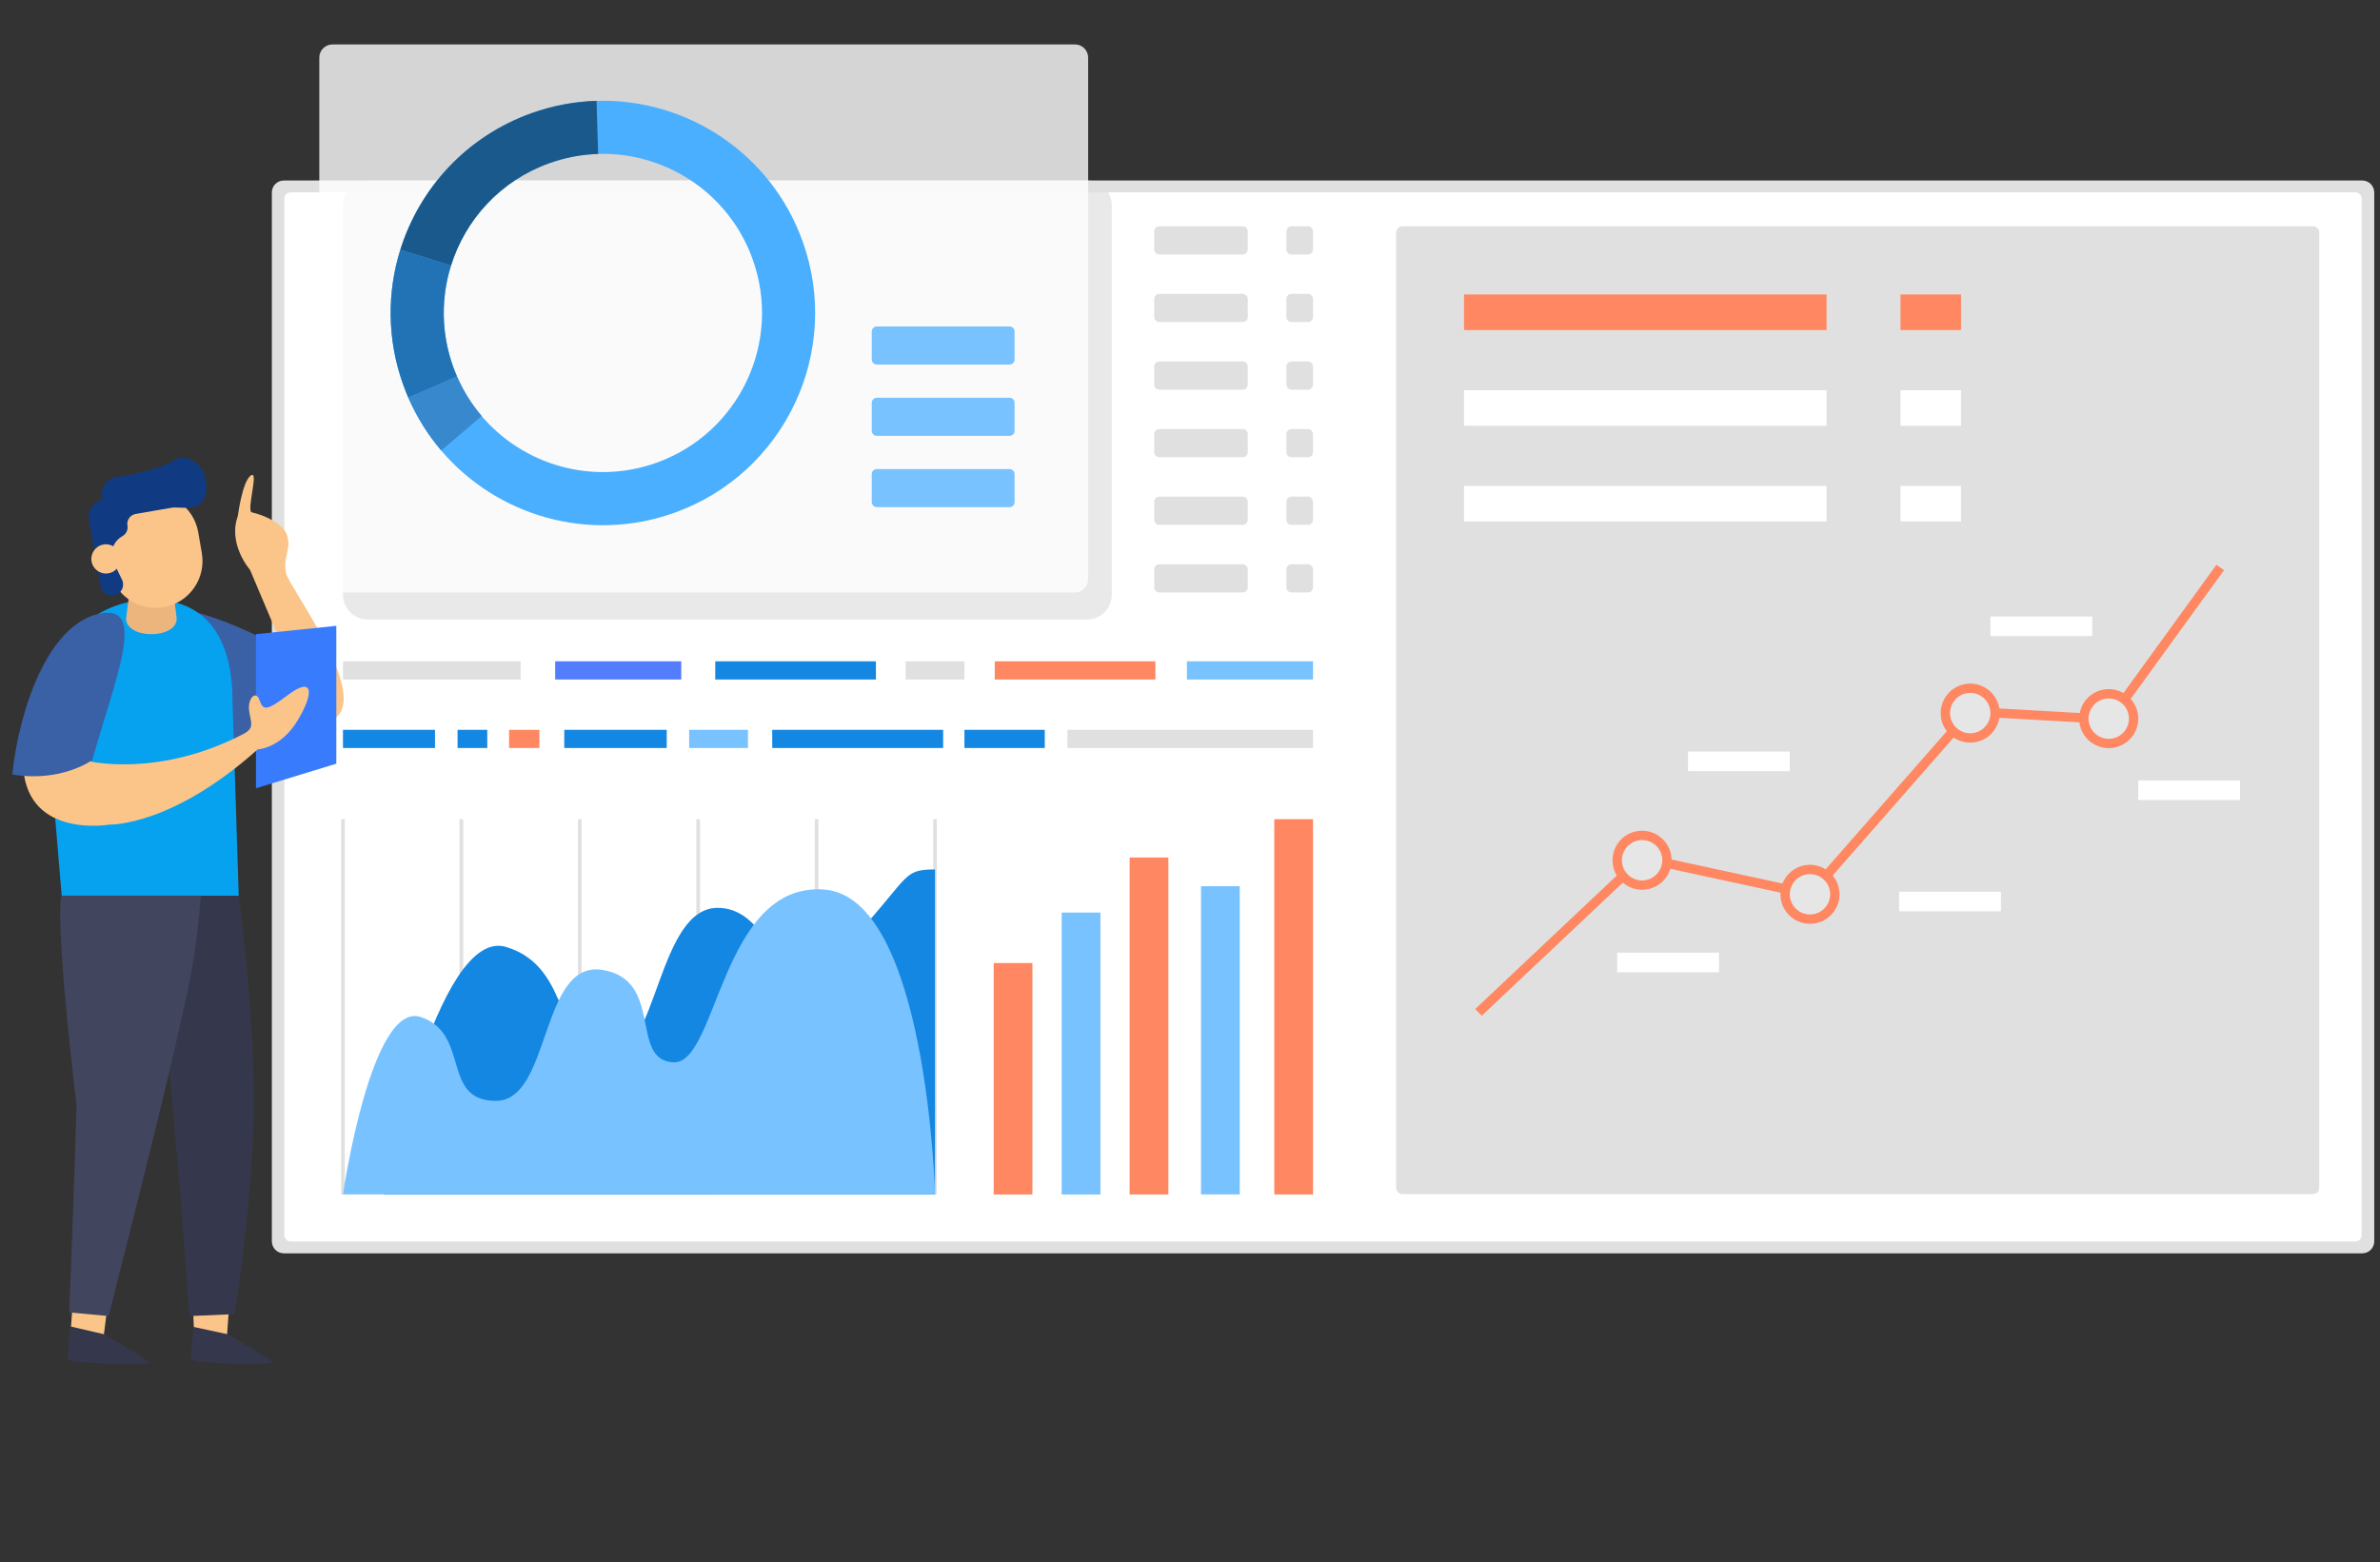 <?xml version="1.0" encoding="utf-8"?>
<!-- Generator: Adobe Illustrator 24.1.2, SVG Export Plug-In . SVG Version: 6.00 Build 0)  -->
<svg version="1.1" id="Слой_1" xmlns="http://www.w3.org/2000/svg" xmlns:xlink="http://www.w3.org/1999/xlink" x="0px" y="0px"
	 viewBox="0 0 693.72 455.46" style="enable-background:new 0 0 693.72 455.46;" xml:space="preserve">
<rect x="0" y="0" width="693.72" height="455.46" fill="#333333" stroke="none"/>
<style type="text/css">
	.st0{fill:#E0E0E0;}
	.st1{fill:#FFFFFF;}
	.st2{opacity:0.7;}
	.st3{opacity:0.79;}
	.st4{fill:#78C2FF;}
	.st5{fill:#323657;}
	.st6{fill:#547DFE;}
	.st7{fill:#1487E3;}
	.st8{fill:#FF8761;}
	.st9{fill:#E6E6E6;}
	.st10{fill:#4AAFFF;}
	.st11{fill:#1A598C;}
	.st12{fill:#2273B5;}
	.st13{fill:#3788CC;}
	.st14{display:none;}
	.st15{display:inline;}
	.st16{fill:#33A4FF;}
	.st17{fill:#007FE6;}
	.st18{fill:#0064B5;}
	.st19{fill:#004E8C;}
	.st20{fill:#FBC589;}
	.st21{fill:#3A60A6;}
	.st22{fill:#35384C;}
	.st23{fill:#06A2EF;}
	.st24{fill:#EDB57E;}
	.st25{fill:#103B82;}
	.st26{fill:#42455E;}
	.st27{fill:#387BFC;}
</style>
<g>
	<path class="st0" d="M692.04,56.11v305.77c0,1.93-1.56,3.49-3.49,3.49H82.73c-1.93,0-3.49-1.56-3.49-3.49V56.11
		c0-1.93,1.56-3.49,3.49-3.49h605.83C690.48,52.62,692.04,54.18,692.04,56.11z"/>
</g>
<g>
	<path class="st1" d="M686.53,56.07H84.74c-1.03,0-1.86,0.83-1.86,1.86v302.13c0,1.03,0.83,1.86,1.86,1.86h601.78
		c1.03,0,1.86-0.83,1.86-1.86V57.93C688.39,56.9,687.55,56.07,686.53,56.07z"/>
</g>
<g class="st2">
	<path class="st0" d="M324.06,59.82V173.4c0,3.98-3.22,7.2-7.2,7.2H107.17c-3.98,0-7.2-3.22-7.2-7.2V59.82c0-3.98,3.22-7.2,7.2-7.2
		h209.69C320.83,52.62,324.06,55.84,324.06,59.82z"/>
</g>
<g>
	<path class="st0" d="M674.14,348.11H408.81c-1.03,0-1.86-0.83-1.86-1.86V67.83c0-1.03,0.83-1.86,1.86-1.86h265.34
		c1.03,0,1.86,0.83,1.86,1.86v278.43C676,347.28,675.17,348.11,674.14,348.11z"/>
</g>
<g class="st3">
	<path class="st1" d="M313.33,172.71H96.91c-2.12,0-3.84-1.72-3.84-3.84V16.79c0-2.12,1.72-3.84,3.84-3.84h216.42
		c2.12,0,3.84,1.72,3.84,3.84v152.09C317.17,170.99,315.45,172.71,313.33,172.71z"/>
</g>
<g>
	<g>
		<path class="st4" d="M294.26,106.27h-38.69c-0.81,0-1.47-0.66-1.47-1.47v-8.16c0-0.81,0.66-1.47,1.47-1.47h38.69
			c0.81,0,1.47,0.66,1.47,1.47v8.16C295.73,105.61,295.07,106.27,294.26,106.27z"/>
	</g>
</g>
<g>
	<g>
		<path class="st4" d="M294.26,127.06h-38.69c-0.81,0-1.47-0.66-1.47-1.47v-8.16c0-0.81,0.66-1.47,1.47-1.47h38.69
			c0.81,0,1.47,0.66,1.47,1.47v8.16C295.73,126.4,295.07,127.06,294.26,127.06z"/>
	</g>
</g>
<g>
	<g>
		<path class="st4" d="M294.26,147.84h-38.69c-0.81,0-1.47-0.66-1.47-1.47v-8.16c0-0.81,0.66-1.47,1.47-1.47h38.69
			c0.81,0,1.47,0.66,1.47,1.47v8.16C295.73,147.19,295.07,147.84,294.26,147.84z"/>
	</g>
</g>
<g>
	<g>
		<g>
			<path class="st5" d="M573.73,355.73c0.01,0,0.02-0.01,0.03,0C573.63,355.79,573.61,355.79,573.73,355.73z"/>
		</g>
	</g>
</g>
<g>
	<rect x="99.97" y="192.79" class="st0" width="51.78" height="5.3"/>
</g>
<g>
	<rect x="161.82" y="192.79" class="st6" width="36.76" height="5.3"/>
</g>
<g>
	<rect x="345.96" y="192.79" class="st4" width="36.76" height="5.3"/>
</g>
<g>
	<g>
		<path class="st0" d="M362.22,74.19h-24.3c-0.82,0-1.49-0.67-1.49-1.49v-5.25c0-0.82,0.67-1.49,1.49-1.49h24.3
			c0.82,0,1.48,0.67,1.48,1.49v5.25C363.7,73.52,363.04,74.19,362.22,74.19z"/>
	</g>
	<g>
		<path class="st0" d="M362.22,93.89h-24.3c-0.82,0-1.49-0.67-1.49-1.48v-5.25c0-0.82,0.67-1.49,1.49-1.49h24.3
			c0.82,0,1.48,0.67,1.48,1.49v5.25C363.7,93.23,363.04,93.89,362.22,93.89z"/>
	</g>
	<g>
		<path class="st0" d="M362.22,113.6h-24.3c-0.82,0-1.49-0.67-1.49-1.49v-5.25c0-0.82,0.67-1.49,1.49-1.49h24.3
			c0.82,0,1.48,0.67,1.48,1.49v5.25C363.7,112.93,363.04,113.6,362.22,113.6z"/>
	</g>
	<g>
		<path class="st0" d="M362.22,133.3h-24.3c-0.82,0-1.49-0.67-1.49-1.49v-5.25c0-0.82,0.67-1.48,1.49-1.48h24.3
			c0.82,0,1.48,0.66,1.48,1.48v5.25C363.7,132.64,363.04,133.3,362.22,133.3z"/>
	</g>
	<g>
		<path class="st0" d="M362.22,153.01h-24.3c-0.82,0-1.49-0.67-1.49-1.49v-5.25c0-0.82,0.67-1.49,1.49-1.49h24.3
			c0.82,0,1.48,0.67,1.48,1.49v5.25C363.7,152.34,363.04,153.01,362.22,153.01z"/>
	</g>
	<g>
		<path class="st0" d="M362.22,172.71h-24.3c-0.82,0-1.49-0.66-1.49-1.48v-5.25c0-0.82,0.67-1.48,1.49-1.48h24.3
			c0.82,0,1.48,0.67,1.48,1.48v5.25C363.7,172.05,363.04,172.71,362.22,172.71z"/>
	</g>
</g>
<g>
	<g>
		<path class="st0" d="M381.23,74.19h-4.79c-0.82,0-1.49-0.67-1.49-1.49v-5.25c0-0.82,0.67-1.49,1.49-1.49h4.79
			c0.82,0,1.48,0.67,1.48,1.49v5.25C382.72,73.52,382.05,74.19,381.23,74.19z"/>
	</g>
	<g>
		<path class="st0" d="M381.23,93.89h-4.79c-0.82,0-1.49-0.67-1.49-1.48v-5.25c0-0.82,0.67-1.49,1.49-1.49h4.79
			c0.82,0,1.48,0.67,1.48,1.49v5.25C382.72,93.23,382.05,93.89,381.23,93.89z"/>
	</g>
	<g>
		<path class="st0" d="M381.23,113.6h-4.79c-0.82,0-1.49-0.67-1.49-1.49v-5.25c0-0.82,0.67-1.49,1.49-1.49h4.79
			c0.82,0,1.48,0.67,1.48,1.49v5.25C382.72,112.93,382.05,113.6,381.23,113.6z"/>
	</g>
	<g>
		<path class="st0" d="M381.23,133.3h-4.79c-0.82,0-1.49-0.67-1.49-1.49v-5.25c0-0.82,0.67-1.48,1.49-1.48h4.79
			c0.82,0,1.48,0.66,1.48,1.48v5.25C382.72,132.64,382.05,133.3,381.23,133.3z"/>
	</g>
	<g>
		<path class="st0" d="M381.23,153.01h-4.79c-0.82,0-1.49-0.67-1.49-1.49v-5.25c0-0.82,0.67-1.49,1.49-1.49h4.79
			c0.82,0,1.48,0.67,1.48,1.49v5.25C382.72,152.34,382.05,153.01,381.23,153.01z"/>
	</g>
	<g>
		<path class="st0" d="M381.23,172.71h-4.79c-0.82,0-1.49-0.66-1.49-1.48v-5.25c0-0.82,0.67-1.48,1.49-1.48h4.79
			c0.82,0,1.48,0.67,1.48,1.48v5.25C382.72,172.05,382.05,172.71,381.23,172.71z"/>
	</g>
</g>
<g>
	<rect x="208.48" y="192.79" class="st7" width="46.83" height="5.3"/>
</g>
<g>
	<rect x="289.95" y="192.79" class="st8" width="46.83" height="5.3"/>
</g>
<g>
	<rect x="263.97" y="192.79" class="st0" width="17.14" height="5.3"/>
</g>
<g>
	<rect x="99.97" y="212.76" class="st7" width="26.82" height="5.3"/>
</g>
<g>
	<rect x="133.37" y="212.76" class="st7" width="8.66" height="5.3"/>
</g>
<g>
	<rect x="311.14" y="212.76" class="st0" width="71.58" height="5.3"/>
</g>
<g>
	<rect x="148.39" y="212.76" class="st8" width="8.84" height="5.3"/>
</g>
<g>
	<rect x="281.11" y="212.76" class="st7" width="23.42" height="5.3"/>
</g>
<g>
	<rect x="225.09" y="212.76" class="st7" width="49.82" height="5.3"/>
</g>
<g>
	<rect x="200.88" y="212.76" class="st4" width="17.14" height="5.3"/>
</g>
<g>
	<rect x="164.47" y="212.76" class="st7" width="29.87" height="5.3"/>
</g>
<g>
	<rect x="289.64" y="280.75" class="st8" width="11.29" height="67.47"/>
</g>
<g>
	<rect x="309.46" y="266.03" class="st4" width="11.29" height="82.19"/>
</g>
<g>
	<rect x="329.27" y="249.98" class="st8" width="11.29" height="98.23"/>
</g>
<g>
	<rect x="350.07" y="258.35" class="st4" width="11.29" height="89.84"/>
</g>
<g>
	<rect x="371.43" y="238.81" class="st8" width="11.29" height="109.4"/>
</g>
<g>
	<g>
		<rect x="99.44" y="238.81" class="st0" width="1.06" height="109.4"/>
	</g>
	<g>
		<rect x="133.95" y="238.81" class="st0" width="1.06" height="109.4"/>
	</g>
	<g>
		<rect x="168.47" y="238.81" class="st0" width="1.06" height="109.4"/>
	</g>
	<g>
		<rect x="202.98" y="238.81" class="st0" width="1.06" height="109.4"/>
	</g>
	<g>
		<rect x="237.5" y="238.81" class="st0" width="1.06" height="109.4"/>
	</g>
	<g>
		<rect x="272.01" y="238.81" class="st0" width="1.06" height="109.4"/>
	</g>
</g>
<g>
	<path class="st7" d="M111.97,348.21c0,0,15.35-78.11,35.48-72.17c20.13,5.94,13.69,31.83,30.28,31.83
		c13.95,0,13.95-43.71,31.77-43.21c17.82,0.5,16.25,32.84,36.18,12.05c19.93-20.79,16.63-23.25,26.86-23.25v94.76H111.97z"/>
</g>
<g>
	<path class="st4" d="M99.97,348.21c0,0,8.21-56.66,22.73-51.71c14.52,4.95,5.76,24.42,21.86,24.42c16.1,0,12.8-41.04,30.95-38.18
		c18.15,2.86,7.83,26.3,20.75,26.96c12.92,0.66,13.88-52.56,43.93-50.38c30.05,2.19,32.36,88.88,32.36,88.88H99.97z"/>
</g>
<g>
	<g>
		<g>
			<g>
				<g>
					<g>
						<polygon class="st8" points="431.89,296.12 430.02,294.14 478.26,248.63 527.08,259.21 573.71,206.03 614.38,208.33 
							646.05,164.64 648.25,166.23 615.71,211.12 574.88,208.82 528.07,262.21 479.08,251.59 						"/>
					</g>
				</g>
			</g>
		</g>
		<g>
			<g>
				<g>
					<path class="st9" d="M534.66,259.17c0.85,3.91-1.64,7.77-5.55,8.62c-3.91,0.85-7.77-1.64-8.61-5.55
						c-0.85-3.91,1.64-7.77,5.55-8.62C529.95,252.78,533.81,255.26,534.66,259.17z"/>
				</g>
			</g>
		</g>
		<g>
			<g>
				<g>
					<path class="st8" d="M529.39,269.12c-4.64,1-9.23-1.95-10.23-6.59c-1-4.64,1.95-9.23,6.59-10.23c4.64-1,9.23,1.95,10.23,6.59
						C536.99,263.52,534.03,268.11,529.39,269.12z M526.33,254.95c-3.17,0.69-5.2,3.83-4.51,7c0.69,3.17,3.83,5.2,7,4.51
						c3.17-0.69,5.2-3.83,4.51-7C532.64,256.29,529.5,254.27,526.33,254.95z"/>
				</g>
			</g>
		</g>
		<g>
			<g>
				<g>
					<path class="st9" d="M581.36,206.35c0.85,3.91-1.64,7.77-5.55,8.62c-3.91,0.85-7.77-1.64-8.62-5.55
						c-0.85-3.91,1.64-7.77,5.55-8.62C576.66,199.96,580.52,202.44,581.36,206.35z"/>
				</g>
			</g>
		</g>
		<g>
			<g>
				<g>
					<path class="st8" d="M576.1,216.3c-4.64,1-9.23-1.95-10.23-6.59c-1-4.64,1.95-9.23,6.59-10.23c4.64-1,9.23,1.95,10.23,6.59
						C583.7,210.7,580.74,215.29,576.1,216.3z M573.04,202.13c-3.17,0.69-5.2,3.83-4.51,7c0.69,3.17,3.83,5.2,7,4.51
						c3.17-0.69,5.2-3.83,4.51-7C579.35,203.47,576.21,201.44,573.04,202.13z"/>
				</g>
			</g>
		</g>
		<g>
			<g>
				<g>
					<path class="st9" d="M621.73,207.97c0.85,3.91-1.64,7.77-5.55,8.62c-3.91,0.85-7.77-1.64-8.62-5.55
						c-0.85-3.91,1.64-7.77,5.55-8.62C617.03,201.57,620.89,204.06,621.73,207.97z"/>
				</g>
			</g>
		</g>
		<g>
			<g>
				<g>
					<path class="st8" d="M616.47,217.91c-4.64,1-9.23-1.95-10.23-6.59c-1-4.64,1.95-9.23,6.59-10.23c4.64-1,9.23,1.95,10.23,6.59
						C624.07,212.32,621.11,216.91,616.47,217.91z M613.41,203.75c-3.17,0.69-5.2,3.83-4.51,7c0.69,3.17,3.83,5.19,7,4.51
						c3.17-0.69,5.2-3.83,4.51-7C619.72,205.08,616.58,203.06,613.41,203.75z"/>
				</g>
			</g>
		</g>
		<g>
			<g>
				<g>
					<path class="st9" d="M485.72,249.25c0.85,3.91-1.64,7.77-5.55,8.62c-3.91,0.85-7.77-1.64-8.62-5.55
						c-0.85-3.91,1.64-7.77,5.55-8.62C481.01,242.85,484.87,245.34,485.72,249.25z"/>
				</g>
			</g>
		</g>
		<g>
			<g>
				<g>
					<path class="st8" d="M480.45,259.19c-4.64,1-9.23-1.95-10.23-6.59c-1-4.64,1.95-9.23,6.59-10.23c4.64-1,9.23,1.95,10.23,6.59
						C488.05,253.6,485.09,258.19,480.45,259.19z M477.39,245.03c-3.17,0.69-5.2,3.83-4.51,7c0.69,3.17,3.83,5.2,7,4.51
						c3.17-0.69,5.2-3.83,4.51-7C483.7,246.36,480.56,244.34,477.39,245.03z"/>
				</g>
			</g>
		</g>
	</g>
	<g>
		<rect x="471.38" y="277.72" class="st1" width="29.67" height="5.71"/>
	</g>
	<g>
		<rect x="492.02" y="219.09" class="st1" width="29.67" height="5.71"/>
	</g>
	<g>
		<rect x="553.56" y="259.95" class="st1" width="29.67" height="5.71"/>
	</g>
	<g>
		<rect x="580.17" y="179.72" class="st1" width="29.67" height="5.71"/>
	</g>
	<g>
		<rect x="623.26" y="227.52" class="st1" width="29.67" height="5.71"/>
	</g>
</g>
<g>
	<g>
		<rect x="426.74" y="85.85" class="st8" width="105.66" height="10.37"/>
	</g>
	<g>
		<rect x="426.74" y="113.75" class="st1" width="105.66" height="10.37"/>
	</g>
	<g>
		<rect x="426.74" y="141.65" class="st1" width="105.66" height="10.37"/>
	</g>
</g>
<g>
	<g>
		<rect x="553.96" y="85.85" class="st8" width="17.64" height="10.37"/>
	</g>
	<g>
		<rect x="553.96" y="113.75" class="st1" width="17.64" height="10.37"/>
	</g>
	<g>
		<rect x="553.96" y="141.65" class="st1" width="17.64" height="10.37"/>
	</g>
</g>
<g>
	<g>
		<g>
			<path class="st10" d="M233.97,70.41c-9.26-25.89-34.01-41.8-60.09-41.01c-6.31,0.19-12.71,1.36-18.98,3.6
				c-19,6.8-32.62,21.93-38.22,39.81c-3.88,12.39-3.9,26.1,0.81,39.26c0.47,1.31,0.98,2.6,1.52,3.86c2.48,5.7,5.73,10.86,9.59,15.4
				c16.18,19.03,43.04,27.07,67.96,18.16C228.73,137.98,245.48,102.58,233.97,70.41z M191.35,134.9
				c-18.68,6.68-38.82,0.65-50.95-13.61c-2.89-3.4-5.33-7.27-7.19-11.55c-0.41-0.94-0.79-1.91-1.14-2.89
				c-3.53-9.87-3.51-20.15-0.6-29.44c4.19-13.41,14.41-24.75,28.65-29.84c4.7-1.68,9.49-2.56,14.23-2.7
				c19.55-0.59,38.11,11.34,45.05,30.75C228.02,99.74,215.46,126.28,191.35,134.9z"/>
		</g>
	</g>
	<g>
		<g>
			<path class="st11" d="M131.46,77.42l-14.78-4.61c5.6-17.88,19.22-33.01,38.22-39.81c6.27-2.24,12.66-3.41,18.98-3.6l0.46,15.48
				c-4.73,0.14-9.53,1.02-14.23,2.7C145.87,52.67,135.66,64.01,131.46,77.42z"/>
		</g>
	</g>
	<g>
		<g>
			<path class="st12" d="M133.21,109.75l-14.2,6.18c-0.55-1.26-1.06-2.55-1.52-3.86c-4.71-13.17-4.68-26.88-0.81-39.26l14.78,4.61
				c-2.91,9.29-2.93,19.57,0.6,29.44C132.42,107.84,132.8,108.8,133.21,109.75z"/>
		</g>
	</g>
	<g>
		<g>
			<path class="st13" d="M128.6,131.32c-3.86-4.53-7.11-9.69-9.59-15.4l14.2-6.18c1.85,4.28,4.29,8.15,7.19,11.55L128.6,131.32z"/>
		</g>
	</g>
</g>
<g class="st14">
	<g class="st15">
		<g>
			<path class="st16" d="M566.28,335.49c0,6.16-1.21,12.03-3.39,17.41v0.01c-1.48,3.62-3.39,7.01-5.7,10.11
				c-8.41,11.36-21.92,18.71-37.14,18.71c-25.54,0-46.24-20.7-46.24-46.23c0-25.54,20.7-46.24,46.24-46.24
				c8.7,0,16.85,2.4,23.79,6.59c11.47,6.9,19.71,18.66,21.87,32.41C566.09,330.61,566.28,333.03,566.28,335.49z"/>
		</g>
		<g>
			<path class="st17" d="M575.08,326.77l-55,8.72l28.66-47.76C562.56,296.04,572.48,310.2,575.08,326.77z"/>
		</g>
		<g>
			<path class="st18" d="M567.83,335.48c0,6.36-1.25,12.43-3.5,17.98l-44.25-17.98l47.16-7.47
				C567.64,330.45,567.83,332.95,567.83,335.48z"/>
		</g>
		<g>
			<path class="st19" d="M567.04,354.56L567.04,354.56c-1.62,3.97-3.72,7.69-6.25,11.09l-40.71-30.17L567.04,354.56z"/>
		</g>
	</g>
</g>
<g>
	<g>
		<path class="st20" d="M64.07,183.11c0,0,15.13,8.15,19.14,7.41l-10.34-24.41c0,0-6.79-7.71-3.37-16.13
			c1.05-2.57,12.48,1.37,14.07,5.76c1.59,4.39-1.22,6.23-0.17,11.41c0.75,3.69,22.19,32.16,15.49,41.04
			c-6.71,8.88-25.53,0.98-25.53,0.98L64.07,183.11z"/>
		<path class="st21" d="M53.05,177.56c13.34,2.75,22.31,8.4,28.81,10.71c0,0,11.28,31.07-17.19,27.23l-6.03-24.35L53.05,177.56z"/>
		<g>
			<polygon class="st20" points="56.26,381.37 56.53,387.43 66.12,389.86 66.84,380.13 			"/>
			<path class="st22" d="M69.58,261.11c0,0,5.62,41.42,4.19,70.08c-1.45,29.08-5.43,51.91-5.43,51.91l-13.1,0.57
				c0,0-6.25-88.3-9.88-104.6c-3.64-16.3-3.64-16.3-3.64-16.3L69.58,261.11z"/>
			<path class="st22" d="M69.58,261.11c0,0-2.01,7.5-16.32,8.48l1.5-8.48H69.58z"/>
		</g>
		<polygon class="st20" points="31.12,382.49 30.26,389.17 20.68,387 21.17,380.22 		"/>
		<path id="XMLID_194_" class="st23" d="M69.58,261.11h-51.6l-4.65-55.51c0-17.01,13.79-30.8,30.8-30.8h0
			c17.01,0,23.65,12.61,23.65,29.62L69.58,261.11z"/>
		<path id="XMLID_193_" class="st24" d="M51.51,180.3c0,6.1-14.76,6.1-14.76,0l1.62-12.61h11.52L51.51,180.3z"/>
		<g id="XMLID_190_">
			<path id="XMLID_192_" class="st20" d="M47.7,177.02L47.7,177.02c-7.43,1.28-14.5-3.7-15.78-11.13l-1.05-6.08
				c-1.28-7.43,3.7-14.5,11.13-15.78l0,0c7.43-1.28,14.5,3.7,15.78,11.13l1.05,6.08C60.11,168.67,55.13,175.74,47.7,177.02z"/>
			<path class="st25" d="M50.42,134.33c-3.66,2.54-13.07,4.17-13.07,4.17l-3.59,0.62c-2.66,0.46-4.45,2.99-3.99,5.66l0.16,0.94
				c-2.66,0.46-4.45,2.99-3.99,5.66l3.38,19.56c0.31,1.8,2.02,3,3.82,2.69c2.17-0.38,3.37-2.73,2.4-4.71l-2.97-6.06
				c-0.45-2.63,0.8-5.27,3.13-6.58c1.08-0.61,1.67-1.83,1.45-3.06c-0.28-1.6,0.79-3.11,2.39-3.39l10.51-1.82h0
				c2.69-0.46,9.67,1.98,10.09-5.5C60.57,135.03,54.08,131.79,50.42,134.33z"/>
			<path id="XMLID_191_" class="st20" d="M35.08,162.21c0.4,2.32-1.15,4.52-3.47,4.92c-2.32,0.4-4.52-1.15-4.92-3.47
				c-0.4-2.32,1.15-4.52,3.47-4.92C32.48,158.34,34.68,159.89,35.08,162.21z"/>
		</g>
		<path class="st26" d="M17.98,261.11c-0.83,0.69-0.96,16.8,4.34,61.12c0,0-0.8,27.48-2.13,60.37l11.46,1.06
			c0,0,14.6-57.21,19.59-79.41c4.39-19.55,5.79-24.54,7.3-43.15H17.98z"/>
		<polygon class="st27" points="98.03,182.44 98.03,222.63 74.61,229.79 74.61,184.87 		"/>
		<path class="st20" d="M84.12,202.47c-6.7,5.07-7.41,4.56-8.51,1.57c-1.1-3-3.46-0.32-3,3.12c0.46,3.44,1.76,5.02-1.67,6.81
			c-24.83,12.92-45.23,7.9-45.23,7.9c-3.71-0.6-4.8-3.95-4.8-3.95L6.79,224c1.55,20.51,25.11,16.38,25.11,16.38
			s17.96,0.68,43.23-21.94c0,0,6.73-0.15,11.76-8.64C91.92,201.31,90.83,197.4,84.12,202.47z"/>
		<path id="XMLID_184_" class="st21" d="M28.65,178.98c-14.75,3.42-23.1,27.94-25.08,46.8c14.35,2.4,23.33-4.22,23.33-4.22
			C33.76,197.14,43.22,175.6,28.65,178.98z"/>
		<path class="st20" d="M69.33,150.43c0,0,1.24-9.93,3.75-11.79c2.51-1.86-1.23,9.86,0.24,10.72
			C74.78,150.23,69.33,150.43,69.33,150.43z"/>
	</g>
	<path class="st22" d="M56.38,386.82l-0.74,9.44c2.63,1.48,22.76,1.63,23.56,1.01c0.8-0.62-12.95-8.33-12.95-8.33L56.38,386.82z"/>
	<path class="st22" d="M20.54,386.69l-0.91,9.57c2.63,1.48,22.76,1.63,23.56,1.01c0.8-0.62-12.95-8.33-12.95-8.33L20.54,386.69z"/>
</g>
</svg>
